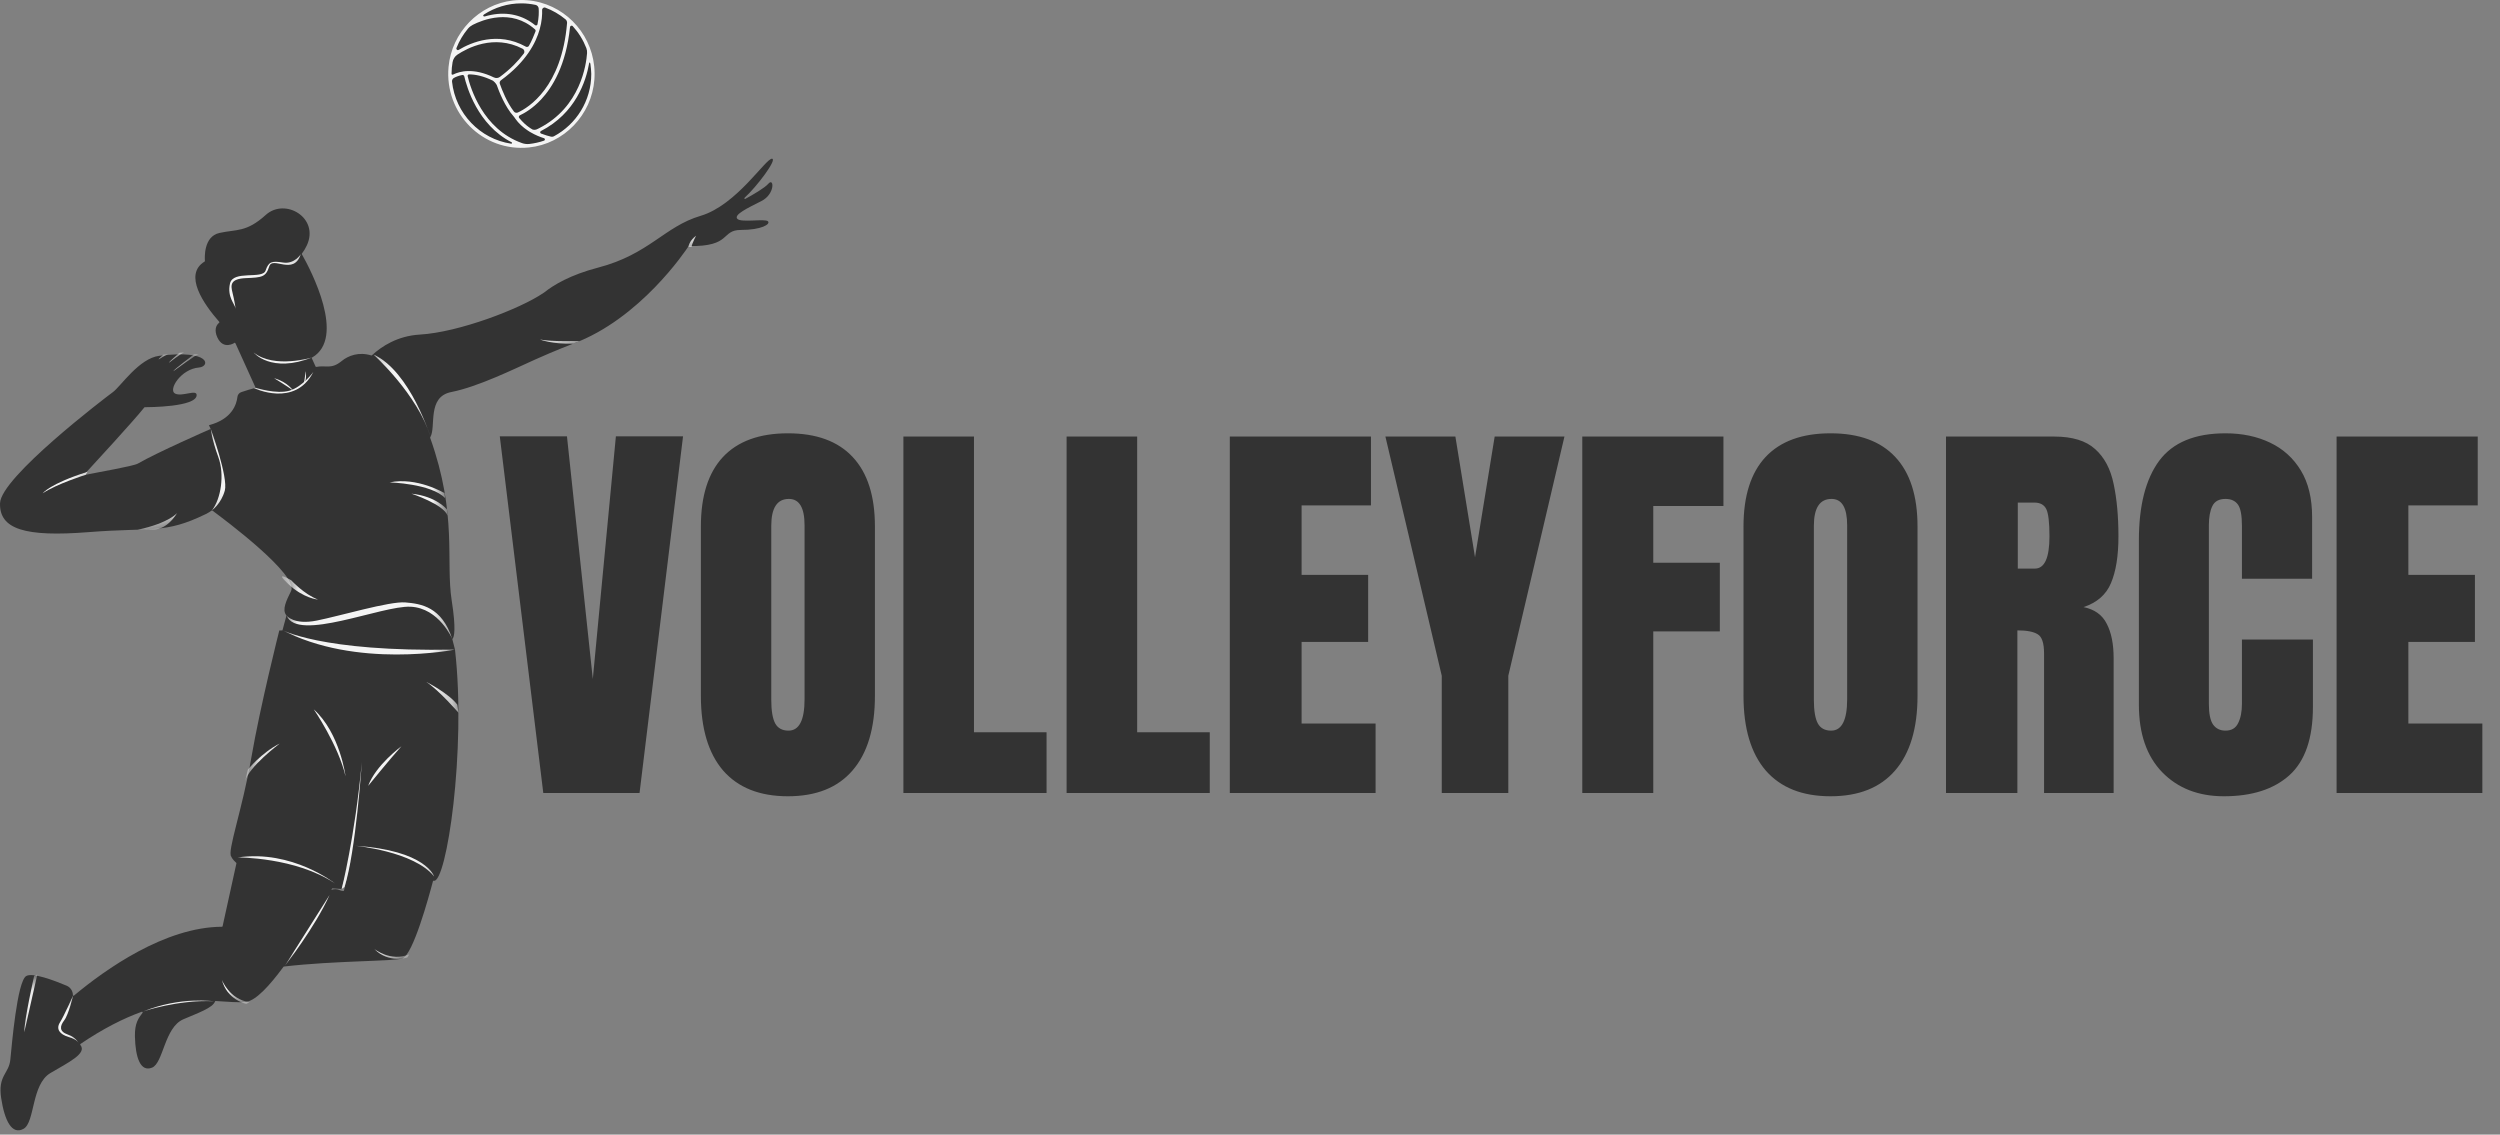 <svg width="130" height="59" viewBox="0 0 130 59" fill="none" xmlns="http://www.w3.org/2000/svg">
<rect x="0" y="0" width="130" height="59" fill="#808080" stroke="none"/>
<g clip-path="url(#clip0_101_174)">
<path d="M39.593 10.455C40.316 10.09 40.252 9.21 39.955 9.553C39.766 9.771 39.169 10.117 38.757 10.342C38.721 10.361 38.688 10.313 38.718 10.286C39.384 9.672 40.413 8.291 40.151 8.253C39.83 8.207 38.314 10.667 36.43 11.224C34.546 11.781 33.765 13.219 31.1 13.916C29.666 14.29 28.792 14.812 28.289 15.215C28.277 15.223 28.266 15.228 28.255 15.236C27.048 16.061 23.856 17.28 21.832 17.398C20.661 17.466 19.831 18.021 19.338 18.477C19.329 18.485 19.317 18.487 19.306 18.483C18.656 18.282 18.108 18.495 17.771 18.771C17.217 19.224 16.962 18.979 16.449 19.079C16.434 19.083 16.418 19.075 16.411 19.061L16.216 18.634C16.208 18.618 16.215 18.599 16.23 18.591C18 17.569 16.185 14.084 15.697 13.219C15.691 13.207 15.692 13.194 15.701 13.183C15.79 13.069 15.876 12.93 15.956 12.759C16.62 11.328 14.829 10.264 13.818 11.178C12.806 12.093 12.302 11.915 11.409 12.114C10.582 12.298 10.643 13.408 10.656 13.569C10.657 13.582 10.651 13.593 10.64 13.6C9.521 14.283 10.595 15.819 11.402 16.736C11.415 16.751 11.411 16.773 11.395 16.785C11.226 16.912 11.132 17.179 11.303 17.548C11.621 18.233 12.211 17.819 12.211 17.819C12.211 17.819 12.224 17.834 12.248 17.861L13.277 20.13C13.286 20.149 13.276 20.171 13.255 20.177C13.05 20.23 12.817 20.299 12.546 20.391C12.435 20.428 12.357 20.527 12.345 20.644C12.305 21.006 12.078 21.795 10.866 22.109C10.866 22.109 10.9 22.182 10.954 22.307C10.827 22.362 8.184 23.52 7.171 24.105C6.927 24.246 5.056 24.559 4.45 24.691C4.417 24.698 4.395 24.659 4.418 24.634C4.847 24.169 6.986 21.845 7.504 21.187C7.511 21.179 7.518 21.175 7.529 21.175C7.743 21.175 10.19 21.164 10.226 20.558C10.247 20.212 9.474 20.653 9.103 20.465C8.731 20.278 9.404 19.187 10.345 19.111C10.937 19.062 10.98 18.165 8.286 18.501C7.228 18.633 6.281 20.088 5.873 20.388C5.464 20.689 0.038 24.819 0.001 26.169C-0.036 27.52 1.301 27.933 4.607 27.671C7.914 27.408 8.545 27.783 10.7 26.732C10.812 26.678 10.912 26.616 11.003 26.549C11.015 26.541 11.029 26.54 11.041 26.548C11.678 27.017 15.544 29.908 15.135 30.734C14.889 31.23 14.655 31.704 14.886 31.991C14.893 31.999 14.896 32.01 14.893 32.02L14.687 32.781L14.523 32.786C14.523 32.786 13.533 36.705 13.07 39.396C12.608 42.075 11.802 44.291 12.025 44.54C12.027 44.542 12.028 44.544 12.029 44.547C12.037 44.57 12.089 44.694 12.282 44.865C12.291 44.874 12.296 44.887 12.293 44.899L11.575 48.164C11.572 48.18 11.558 48.191 11.542 48.191C8.582 48.204 5.488 50.401 3.845 51.771C3.824 51.789 3.791 51.774 3.791 51.746C3.79 51.538 3.667 51.341 3.464 51.256C2.824 50.986 1.695 50.558 1.363 50.754C0.892 51.032 0.611 54.368 0.537 55.105C0.463 55.843 -0.117 55.916 0.06 57.095C0.237 58.273 0.619 59.031 1.222 58.7C1.825 58.37 1.623 56.388 2.621 55.799C3.562 55.244 4.542 54.777 4.178 54.338C4.165 54.322 4.167 54.298 4.184 54.286C5.377 53.477 6.436 52.949 7.374 52.611C7.405 52.6 7.432 52.638 7.412 52.666C7.214 52.933 6.999 53.189 7.016 53.897C7.042 55.008 7.307 55.754 7.903 55.519C8.499 55.285 8.543 53.429 9.533 53.003C10.292 52.676 11.068 52.407 11.18 52.076C11.185 52.062 11.197 52.053 11.213 52.053C11.872 52.086 12.397 52.151 12.808 52.094C13.31 52.024 14.024 51.25 14.74 50.274C14.746 50.266 14.754 50.261 14.764 50.26C17.4 49.951 20.521 49.994 20.931 49.835C21.481 49.621 22.289 46.679 22.515 45.818C22.52 45.8 22.537 45.795 22.555 45.799C23.216 45.946 24.257 38.994 23.66 33.782C23.659 33.781 23.659 33.779 23.659 33.777L23.524 33.249C23.521 33.238 23.525 33.227 23.532 33.219C23.616 33.125 23.725 32.742 23.488 31.221C23.169 29.182 23.795 26.766 22.37 22.77C22.366 22.761 22.367 22.751 22.372 22.742C22.695 22.207 22.184 20.638 23.467 20.386C24.868 20.111 26.776 19.167 27.826 18.696C28.877 18.224 29.808 17.87 29.808 17.87C33.28 16.578 35.633 13.065 35.801 12.809C35.808 12.8 35.818 12.795 35.83 12.795C38.06 12.833 37.471 11.957 38.531 11.957C39.593 11.957 40.082 11.657 39.933 11.507C39.784 11.356 38.531 11.593 38.34 11.378C38.148 11.163 38.871 10.82 39.593 10.455ZM17.229 46.271C17.309 46.128 17.223 46.291 17.277 46.193C17.412 46.204 17.553 46.214 17.696 46.223C17.744 46.232 17.762 46.238 17.762 46.238L18.175 44.795C18.2 44.807 18.188 44.783 18.214 44.795C18.225 44.8 18.23 44.67 18.241 44.675L17.889 46.303C17.886 46.319 17.872 46.331 17.856 46.331C17.662 46.339 17.587 46.169 17.229 46.271Z" fill="#333333"/>
<path d="M30.811 3.819C30.811 3.341 30.719 2.887 30.558 2.467C30.547 2.439 30.536 2.411 30.525 2.383C30.503 2.331 30.48 2.279 30.457 2.228C30.444 2.201 30.43 2.174 30.417 2.147C30.335 1.982 30.241 1.824 30.137 1.675C30.116 1.644 30.095 1.614 30.073 1.584C30.043 1.544 30.014 1.506 29.983 1.468C29.957 1.435 29.93 1.403 29.902 1.372C29.873 1.337 29.844 1.303 29.813 1.27C29.759 1.211 29.703 1.154 29.645 1.099C29.619 1.074 29.592 1.051 29.565 1.028C29.525 0.991 29.484 0.955 29.442 0.921C29.413 0.897 29.383 0.873 29.353 0.85C29.32 0.825 29.287 0.8 29.253 0.776C29.247 0.772 29.241 0.767 29.235 0.763C29.23 0.759 29.224 0.755 29.218 0.751C29.191 0.732 29.164 0.712 29.136 0.694C29.115 0.68 29.094 0.667 29.073 0.654C29.065 0.649 29.057 0.644 29.049 0.639C29.037 0.631 29.025 0.624 29.013 0.617C29.013 0.616 29.013 0.616 29.014 0.615C28.995 0.604 28.976 0.594 28.958 0.584C28.943 0.575 28.929 0.566 28.914 0.557C28.904 0.552 28.894 0.547 28.884 0.541C28.877 0.537 28.869 0.534 28.862 0.53C28.826 0.51 28.789 0.49 28.752 0.472C28.733 0.462 28.713 0.452 28.694 0.443C28.685 0.439 28.676 0.435 28.667 0.431C28.65 0.423 28.634 0.415 28.618 0.408C28.591 0.396 28.564 0.384 28.537 0.373C28.522 0.367 28.508 0.36 28.493 0.354C28.472 0.346 28.451 0.338 28.43 0.33C28.392 0.316 28.353 0.301 28.314 0.287C28.304 0.284 28.294 0.28 28.284 0.276C28.259 0.268 28.232 0.261 28.206 0.252C28.166 0.24 28.126 0.227 28.085 0.216C28.079 0.214 28.073 0.212 28.068 0.21C28.068 0.211 28.068 0.211 28.068 0.211C27.763 0.129 27.444 0.084 27.114 0.084C26.034 0.084 25.065 0.555 24.389 1.301C24.385 1.303 24.381 1.305 24.377 1.308C24.356 1.331 24.337 1.357 24.317 1.381C24.283 1.421 24.25 1.461 24.217 1.502C24.178 1.552 24.14 1.603 24.104 1.655C24.074 1.698 24.044 1.741 24.015 1.785C23.98 1.839 23.948 1.895 23.916 1.95C23.89 1.996 23.864 2.041 23.84 2.087C23.81 2.145 23.782 2.205 23.755 2.264C23.734 2.311 23.712 2.358 23.692 2.406C23.667 2.468 23.645 2.532 23.623 2.597C23.612 2.63 23.598 2.662 23.587 2.696C23.587 2.697 23.586 2.698 23.586 2.7C23.582 2.713 23.579 2.727 23.575 2.74C23.564 2.776 23.555 2.814 23.545 2.851C23.539 2.875 23.532 2.898 23.526 2.923C23.525 2.923 23.525 2.923 23.524 2.923C23.523 2.929 23.523 2.934 23.521 2.939C23.515 2.966 23.509 2.994 23.503 3.022C23.498 3.044 23.493 3.066 23.489 3.088C23.486 3.103 23.483 3.117 23.48 3.132C23.477 3.152 23.474 3.172 23.471 3.192C23.465 3.228 23.459 3.263 23.454 3.299C23.449 3.335 23.445 3.371 23.441 3.407C23.439 3.421 23.437 3.434 23.436 3.448C23.434 3.462 23.434 3.477 23.432 3.49C23.43 3.512 23.428 3.534 23.427 3.556C23.421 3.643 23.417 3.73 23.417 3.819C23.417 3.902 23.421 3.984 23.426 4.066C23.427 4.066 23.428 4.065 23.429 4.064C23.555 6.012 25.154 7.553 27.114 7.553C27.17 7.553 27.225 7.551 27.281 7.548C27.345 7.545 27.409 7.54 27.472 7.534C27.479 7.534 27.486 7.533 27.494 7.532C27.552 7.526 27.61 7.519 27.668 7.51C27.68 7.508 27.692 7.506 27.705 7.504C27.758 7.495 27.811 7.486 27.864 7.475C27.881 7.471 27.898 7.467 27.915 7.463C27.963 7.453 28.011 7.441 28.059 7.428C28.081 7.423 28.103 7.416 28.125 7.41C28.167 7.398 28.21 7.385 28.251 7.371C28.279 7.362 28.307 7.352 28.335 7.342C28.371 7.33 28.406 7.317 28.442 7.304C28.478 7.29 28.514 7.274 28.55 7.259C28.576 7.247 28.603 7.237 28.629 7.225C28.648 7.216 28.666 7.207 28.685 7.198C28.686 7.198 28.687 7.198 28.688 7.198C28.706 7.19 28.724 7.179 28.742 7.17C28.766 7.158 28.79 7.147 28.814 7.135C28.814 7.134 28.813 7.134 28.813 7.133C29.999 6.511 30.811 5.262 30.811 3.819Z" fill="#333333"/>
<path d="M28.105 0.133C28.096 0.129 28.086 0.126 28.076 0.125C27.634 0.008 27.161 -0.031 26.672 0.025C24.906 0.229 23.491 1.687 23.325 3.475C23.1 5.894 25.11 7.915 27.509 7.668C29.322 7.482 30.771 5.975 30.908 4.139C31.049 2.239 29.813 0.599 28.105 0.133ZM29.782 1.36C30.083 1.69 30.324 2.077 30.49 2.502C30.522 2.586 30.534 2.676 30.527 2.765C30.486 3.349 30.187 5.564 28.042 6.663L28.044 6.662C28.038 6.666 28.033 6.667 28.028 6.671C27.988 6.691 27.947 6.71 27.907 6.729C27.825 6.757 27.758 6.756 27.707 6.742C27.673 6.723 27.639 6.704 27.604 6.682L27.604 6.682C27.576 6.665 27.548 6.645 27.52 6.626C27.376 6.526 27.194 6.369 26.999 6.136C26.961 6.092 26.977 6.022 27.03 5.998C27.278 5.883 27.7 5.64 28.139 5.171C28.721 4.549 29.436 3.398 29.641 1.411C29.648 1.34 29.734 1.307 29.782 1.36ZM28.19 0.524C28.186 0.434 28.273 0.366 28.356 0.397C28.741 0.54 29.095 0.747 29.407 1.006C29.464 1.053 29.494 1.127 29.487 1.201C29.208 4.539 27.485 5.594 26.929 5.85C26.858 5.882 26.773 5.863 26.724 5.8C26.358 5.326 26.101 4.668 25.992 4.359C25.968 4.291 25.993 4.216 26.05 4.174C27.366 3.216 27.872 2.211 28.063 1.526C28.181 1.107 28.199 0.759 28.19 0.524ZM27.113 0.175C27.366 0.175 27.612 0.204 27.85 0.255C27.939 0.274 28.004 0.351 28.011 0.442C28.024 0.623 28.023 0.91 27.949 1.263C27.937 1.321 27.868 1.343 27.822 1.306C27.186 0.793 26.404 0.606 25.547 0.772C25.424 0.795 25.309 0.825 25.201 0.857C25.156 0.855 25.08 0.84 25.16 0.757C25.725 0.39 26.394 0.175 27.113 0.175ZM23.737 2.494C23.883 2.125 24.087 1.786 24.336 1.487C24.405 1.405 24.491 1.34 24.586 1.291C25.076 1.04 26.579 0.423 27.819 1.527C27.849 1.553 27.86 1.596 27.846 1.634C27.79 1.78 27.642 2.151 27.504 2.384C27.471 2.44 27.399 2.457 27.342 2.425C25.874 1.612 24.495 2.208 23.851 2.595C23.785 2.634 23.709 2.566 23.737 2.494ZM23.481 3.81C23.483 3.614 23.501 3.422 23.534 3.235C23.561 3.075 23.649 2.932 23.784 2.842C24.29 2.504 25.677 1.76 27.175 2.534C27.269 2.583 27.298 2.703 27.235 2.788C26.943 3.179 26.543 3.593 25.992 4.001C25.901 4.068 25.781 4.074 25.68 4.025C24.616 3.511 23.904 3.708 23.576 3.871C23.494 3.908 23.477 3.868 23.481 3.81ZM26.581 7.472C24.959 7.23 23.685 5.902 23.505 4.244C23.497 4.165 23.537 4.089 23.607 4.051C23.699 4 23.843 3.938 24.037 3.9C24.085 3.891 24.132 3.923 24.143 3.972C24.266 4.507 24.83 6.492 26.605 7.399C26.644 7.418 26.624 7.478 26.581 7.472ZM28.29 7.314C28.047 7.398 27.791 7.456 27.527 7.486C27.4 7.5 27.27 7.485 27.149 7.443C25.101 6.719 24.458 4.558 24.318 3.962C24.307 3.914 24.342 3.868 24.39 3.868C24.718 3.869 25.136 3.951 25.638 4.199C25.687 4.237 25.767 4.309 25.829 4.418C25.951 4.768 26.258 5.551 26.713 6.057C26.736 6.089 26.759 6.118 26.782 6.148C26.784 6.153 26.785 6.157 26.788 6.162C26.969 6.419 27.193 6.618 27.423 6.773C27.436 6.782 27.447 6.79 27.459 6.797C27.482 6.813 27.506 6.828 27.529 6.843C27.548 6.854 27.565 6.864 27.582 6.874C27.84 7.026 28.093 7.125 28.291 7.188C28.352 7.208 28.351 7.293 28.29 7.314ZM28.811 7.083C28.76 7.111 28.7 7.118 28.643 7.104C28.536 7.078 28.343 7.026 28.134 6.945C28.076 6.922 28.073 6.842 28.128 6.814C29.932 5.887 30.473 4.22 30.634 3.295C30.646 3.252 30.668 3.208 30.699 3.312C30.721 3.478 30.746 3.699 30.746 3.845C30.746 5.248 29.96 6.466 28.811 7.083Z" fill="#F4F4F4"/>
<mask id="mask0_101_174" style="mask-type:luminance" maskUnits="userSpaceOnUse" x="0" y="8" width="41" height="51">
<path d="M39.593 10.455C40.316 10.09 40.252 9.21 39.955 9.553C39.766 9.771 39.169 10.117 38.757 10.342C38.721 10.361 38.688 10.313 38.718 10.286C39.384 9.672 40.413 8.291 40.151 8.253C39.83 8.207 38.314 10.667 36.43 11.224C34.546 11.781 33.765 13.219 31.1 13.916C29.666 14.29 28.792 14.812 28.289 15.215C28.277 15.223 28.266 15.228 28.255 15.236C27.048 16.061 23.856 17.28 21.832 17.398C20.661 17.466 19.831 18.021 19.338 18.477C19.329 18.485 19.317 18.487 19.306 18.483C18.656 18.282 18.108 18.495 17.771 18.771C17.217 19.224 16.962 18.979 16.449 19.079C16.434 19.083 16.418 19.075 16.411 19.061L16.216 18.634C16.208 18.618 16.215 18.599 16.23 18.591C18 17.569 16.185 14.084 15.697 13.219C15.691 13.207 15.692 13.194 15.701 13.183C15.79 13.069 15.876 12.93 15.956 12.759C16.62 11.328 14.829 10.264 13.818 11.178C12.806 12.093 12.302 11.915 11.409 12.114C10.582 12.298 10.643 13.408 10.656 13.569C10.657 13.582 10.651 13.593 10.64 13.6C9.521 14.283 10.595 15.819 11.402 16.736C11.415 16.751 11.411 16.773 11.395 16.785C11.226 16.912 11.132 17.179 11.303 17.548C11.621 18.233 12.211 17.819 12.211 17.819C12.211 17.819 12.224 17.834 12.248 17.861L13.277 20.13C13.286 20.149 13.276 20.171 13.255 20.177C13.05 20.23 12.817 20.299 12.546 20.391C12.435 20.428 12.357 20.527 12.345 20.644C12.305 21.006 12.078 21.795 10.866 22.109C10.866 22.109 10.9 22.182 10.954 22.307C10.827 22.362 8.184 23.52 7.171 24.105C6.927 24.246 5.056 24.559 4.45 24.691C4.417 24.698 4.395 24.659 4.418 24.634C4.847 24.169 6.986 21.845 7.504 21.187C7.511 21.179 7.518 21.175 7.529 21.175C7.743 21.175 10.19 21.164 10.226 20.558C10.247 20.212 9.474 20.653 9.103 20.465C8.731 20.278 9.404 19.187 10.345 19.111C10.937 19.062 10.98 18.165 8.286 18.501C7.228 18.633 6.281 20.088 5.873 20.388C5.464 20.689 0.038 24.819 0.001 26.169C-0.036 27.52 1.301 27.933 4.607 27.671C7.914 27.408 8.545 27.783 10.7 26.732C10.812 26.678 10.912 26.616 11.003 26.549C11.015 26.541 11.029 26.54 11.041 26.548C11.678 27.017 15.544 29.908 15.135 30.734C14.889 31.23 14.655 31.704 14.886 31.991C14.893 31.999 14.896 32.01 14.893 32.02L14.687 32.781L14.523 32.786C14.523 32.786 13.533 36.705 13.07 39.396C12.608 42.075 11.802 44.291 12.025 44.54C12.027 44.542 12.028 44.544 12.029 44.547C12.037 44.57 12.089 44.694 12.282 44.865C12.291 44.874 12.296 44.887 12.293 44.899L11.575 48.164C11.572 48.18 11.558 48.191 11.542 48.191C8.582 48.204 5.488 50.401 3.845 51.771C3.824 51.789 3.791 51.774 3.791 51.746C3.79 51.538 3.667 51.341 3.464 51.256C2.824 50.986 1.695 50.558 1.363 50.754C0.892 51.032 0.611 54.368 0.537 55.105C0.463 55.843 -0.117 55.916 0.06 57.095C0.237 58.273 0.619 59.031 1.222 58.7C1.825 58.37 1.623 56.388 2.621 55.799C3.562 55.244 4.542 54.777 4.178 54.338C4.165 54.322 4.167 54.298 4.184 54.286C5.377 53.477 6.436 52.949 7.374 52.611C7.405 52.6 7.432 52.638 7.412 52.666C7.214 52.933 6.999 53.189 7.016 53.897C7.042 55.008 7.307 55.754 7.903 55.519C8.499 55.285 8.543 53.429 9.533 53.003C10.292 52.676 11.068 52.407 11.18 52.076C11.185 52.062 11.197 52.053 11.213 52.053C11.872 52.086 12.397 52.151 12.808 52.094C13.31 52.024 14.024 51.25 14.74 50.274C14.746 50.266 14.754 50.261 14.764 50.26C17.4 49.951 20.521 49.994 20.931 49.835C21.481 49.621 22.289 46.679 22.515 45.818C22.52 45.8 22.537 45.795 22.555 45.799C23.216 45.946 24.257 38.994 23.66 33.782C23.659 33.781 23.659 33.779 23.659 33.777L23.524 33.249C23.521 33.238 23.525 33.227 23.532 33.219C23.616 33.125 23.725 32.742 23.488 31.221C23.169 29.182 23.795 26.766 22.37 22.77C22.366 22.761 22.367 22.751 22.372 22.742C22.695 22.207 22.184 20.638 23.467 20.386C24.868 20.111 26.776 19.167 27.826 18.696C28.877 18.224 29.808 17.87 29.808 17.87C33.28 16.578 35.633 13.065 35.801 12.809C35.808 12.8 35.818 12.795 35.83 12.795C38.06 12.833 37.471 11.957 38.531 11.957C39.593 11.957 40.082 11.657 39.933 11.507C39.784 11.356 38.531 11.593 38.34 11.378C38.148 11.163 38.871 10.82 39.593 10.455ZM17.229 46.271C17.309 46.128 17.223 46.291 17.277 46.193C17.412 46.204 17.553 46.214 17.696 46.223C17.744 46.232 17.762 46.238 17.762 46.238L18.175 44.795C18.2 44.807 18.188 44.783 18.214 44.795C18.225 44.8 18.23 44.67 18.241 44.675L17.889 46.303C17.886 46.319 17.872 46.331 17.856 46.331C17.662 46.339 17.587 46.169 17.229 46.271Z" fill="white"/>
</mask>
<g mask="url(#mask0_101_174)">
<path d="M4.45 24.691C4.45 24.691 2.949 25.162 2.223 25.65C2.223 25.65 2.571 25.16 4.556 24.532L4.45 24.691Z" fill="#F4F4F4"/>
<path d="M9.211 26.675C9.211 26.675 8.802 27.192 7.166 27.546L8.028 27.531C8.028 27.531 8.656 27.575 9.211 26.675Z" fill="#F4F4F4"/>
<path d="M10.96 22.304C10.96 22.304 11.011 22.839 11.35 23.759C11.689 24.679 11.491 25.94 11.022 26.535C11.022 26.535 11.498 26.199 11.689 25.514C11.879 24.829 10.96 22.304 10.96 22.304Z" fill="#F4F4F4"/>
<path d="M15.145 30.176C15.145 30.176 15.814 30.906 16.537 31.177C16.537 31.177 15.787 31.123 14.984 30.365C14.18 29.608 15.145 30.176 15.145 30.176Z" fill="#F4F4F4"/>
<path d="M23.111 25.64C23.111 25.64 21.687 24.79 20.263 25.084C20.263 25.084 22.431 25.149 23.143 25.901L23.111 25.64Z" fill="#F4F4F4"/>
<path d="M23.24 26.489C23.24 26.489 22.69 25.803 21.396 25.672C21.396 25.672 23.079 26.228 23.273 26.816L23.24 26.489Z" fill="#F4F4F4"/>
<path d="M19.415 18.431C19.415 18.431 21.733 20.506 22.402 22.768C22.402 22.768 21.349 19.312 19.415 18.431Z" fill="#F4F4F4"/>
<path d="M30.145 17.73C30.145 17.73 28.65 17.78 28.076 17.654C28.076 17.654 28.722 17.909 29.808 17.87L30.145 17.73Z" fill="#F4F4F4"/>
<path d="M35.797 12.827C35.797 12.827 35.849 12.509 36.197 12.256C36.197 12.256 35.974 12.677 35.96 12.846L35.797 12.827Z" fill="#F4F4F4"/>
<path d="M14.908 32.013C14.908 32.013 15.265 32.511 16.471 32.27C17.677 32.03 20.26 31.258 21.076 31.326C21.892 31.395 22.975 31.549 23.519 33.231C23.519 33.231 22.843 31.618 21.348 31.549C19.853 31.481 15.451 33.403 14.908 32.013Z" fill="#F4F4F4"/>
<path d="M14.608 32.726C14.608 32.726 16.623 33.913 23.659 33.779C23.659 33.779 18.518 34.81 14.608 32.726Z" fill="#F4F4F4"/>
<path d="M9.332 18.345C9.332 18.345 8.791 18.8 8.783 18.864C8.783 18.864 9.457 18.345 9.575 18.329L9.332 18.345Z" fill="#F4F4F4"/>
<path d="M10.088 18.426C10.088 18.426 9.019 19.24 9.011 19.303C9.011 19.303 10.213 18.426 10.331 18.41L10.088 18.426Z" fill="#F4F4F4"/>
<path d="M8.493 18.448C8.493 18.448 8.257 18.63 8.25 18.693C8.25 18.693 8.618 18.448 8.736 18.432L8.493 18.448Z" fill="#F4F4F4"/>
<path d="M16.252 18.58C16.252 18.58 14.276 19.198 13.191 18.332C13.191 18.332 14.085 19.438 16.252 18.58Z" fill="#F4F4F4"/>
<path d="M14.253 19.666C14.253 19.666 15.049 20.149 15.248 20.32C15.248 20.32 14.97 19.868 14.253 19.666Z" fill="#F4F4F4"/>
<path d="M15.797 19.975C15.797 19.975 15.876 19.533 15.886 19.302C15.886 19.302 15.986 19.714 15.797 19.975Z" fill="#F4F4F4"/>
<path d="M15.641 13.217C15.641 13.217 15.318 13.743 14.725 13.653C14.133 13.562 13.971 13.598 13.81 14.07C13.648 14.541 12.122 14.034 11.96 14.741C11.799 15.448 12.222 15.816 12.255 16.06C12.255 16.06 12.189 15.605 12.09 15.217C11.991 14.829 11.958 14.496 12.793 14.462C13.628 14.429 13.825 14.407 14.001 13.852C14.177 13.297 15.271 14.358 15.641 13.217Z" fill="#F4F4F4"/>
<path d="M17.765 46.227C17.765 46.227 18.444 43.594 18.816 39.631C18.816 39.631 18.505 44.3 17.915 46.124L17.765 46.227Z" fill="#F4F4F4"/>
<path d="M12.362 44.587C12.362 44.587 15.387 44.571 17.415 45.938C17.415 45.938 15.202 44.172 12.362 44.587Z" fill="#F4F4F4"/>
<path d="M22.576 45.58C22.576 45.58 22.173 44.214 18.454 43.979C18.454 43.979 21.53 44.261 22.576 45.58Z" fill="#F4F4F4"/>
<path d="M17.141 46.534L14.826 50.203C14.826 50.203 16.366 48.248 17.141 46.534Z" fill="#F4F4F4"/>
<path d="M11.129 52.067C11.129 52.067 9.404 51.801 7.439 52.599C7.439 52.599 9.194 51.98 11.129 52.067Z" fill="#F4F4F4"/>
<path d="M3.802 51.767C3.802 51.767 3.329 52.831 3.115 53.17C2.902 53.509 3.1 53.787 3.573 53.925C4.046 54.064 4.102 54.259 4.102 54.259C4.102 54.259 3.969 53.95 3.523 53.795C3.077 53.641 3.104 53.365 3.337 53.062C3.57 52.76 3.802 51.767 3.802 51.767Z" fill="#F4F4F4"/>
<path d="M1.777 50.744C1.777 50.744 1.262 53.014 1.262 53.676L1.941 50.673L1.777 50.744Z" fill="#F4F4F4"/>
<path d="M16.316 36.886C16.316 36.886 17.591 38.746 17.969 40.368C17.969 40.368 17.686 38.126 16.316 36.886Z" fill="#F4F4F4"/>
<path d="M19.144 40.866C19.144 40.866 20.257 39.492 20.875 38.806C20.875 38.806 19.546 39.774 19.144 40.866Z" fill="#F4F4F4"/>
<path d="M23.84 37.061C23.84 37.061 22.843 35.906 22.169 35.461C22.169 35.461 23.342 36.054 23.782 36.646L23.84 37.061Z" fill="#F4F4F4"/>
<path d="M12.885 40.026C12.885 40.026 13.576 39.154 14.544 38.665C14.544 38.665 12.92 39.887 12.747 40.62L12.885 40.026Z" fill="#F4F4F4"/>
<path d="M16.295 19.34C16.295 19.34 15.731 20.118 15.051 20.316C14.371 20.514 13.296 20.165 13.296 20.165L13.205 20.18C13.205 20.18 15.34 21.216 16.295 19.34Z" fill="#F4F4F4"/>
<path d="M21.186 49.789C21.186 49.789 20.207 50.119 19.461 49.341C19.461 49.341 20.293 50.032 21.28 49.627L21.186 49.789Z" fill="#F4F4F4"/>
<path d="M12.809 52.207C12.809 52.207 11.798 51.997 11.537 50.947C11.537 50.947 11.915 51.965 12.97 52.114L12.809 52.207Z" fill="#F4F4F4"/>
</g>
<path d="M28.251 41.237L25.989 22.69H29.482L30.826 35.307L32.026 22.69H35.518L33.256 41.237H28.251ZM40.971 41.406C39.505 41.406 38.382 40.96 37.603 40.068C36.832 39.169 36.446 37.874 36.446 36.182V27.377C36.446 25.79 36.828 24.586 37.593 23.764C38.365 22.943 39.491 22.532 40.971 22.532C42.452 22.532 43.574 22.943 44.339 23.764C45.11 24.586 45.496 25.79 45.496 27.377V36.182C45.496 37.874 45.107 39.169 44.328 40.068C43.557 40.96 42.438 41.406 40.971 41.406ZM41.002 37.993C41.558 37.993 41.837 37.449 41.837 36.361V27.314C41.837 26.401 41.565 25.944 41.023 25.944C40.411 25.944 40.106 26.411 40.106 27.345V36.382C40.106 36.958 40.175 37.372 40.314 37.625C40.453 37.87 40.683 37.993 41.002 37.993ZM46.977 41.237V22.701H50.647V38.078H54.421V41.237H46.977ZM55.463 41.237V22.701H59.133V38.078H62.908V41.237H55.463ZM63.95 41.237V22.701H71.29V26.282H67.683V29.894H71.144V33.38H67.683V37.625H71.53V41.237H63.95ZM74.971 41.237V35.139L72.041 22.701H75.68L76.701 28.978L77.723 22.701H81.351L78.432 35.139V41.237H74.971ZM82.279 41.237V22.701H89.619V26.313H85.97V29.262H89.431V32.832H85.97V41.237H82.279ZM95.187 41.406C93.72 41.406 92.598 40.96 91.819 40.068C91.048 39.169 90.662 37.874 90.662 36.182V27.377C90.662 25.79 91.044 24.586 91.809 23.764C92.58 22.943 93.706 22.532 95.187 22.532C96.667 22.532 97.79 22.943 98.555 23.764C99.326 24.586 99.711 25.79 99.711 27.377V36.182C99.711 37.874 99.323 39.169 98.544 40.068C97.773 40.96 96.654 41.406 95.187 41.406ZM95.218 37.993C95.774 37.993 96.052 37.449 96.052 36.361V27.314C96.052 26.401 95.781 25.944 95.239 25.944C94.627 25.944 94.321 26.411 94.321 27.345V36.382C94.321 36.958 94.391 37.372 94.53 37.625C94.669 37.87 94.898 37.993 95.218 37.993ZM101.192 41.237V22.701H106.823C107.761 22.701 108.47 22.918 108.949 23.354C109.429 23.782 109.748 24.386 109.909 25.165C110.075 25.937 110.159 26.847 110.159 27.893C110.159 28.904 110.03 29.711 109.773 30.315C109.523 30.919 109.046 31.337 108.345 31.569C108.921 31.688 109.325 31.979 109.554 32.443C109.791 32.899 109.909 33.492 109.909 34.223V41.237H106.291V33.98C106.291 33.44 106.179 33.106 105.957 32.98C105.742 32.846 105.391 32.78 104.904 32.78V41.237H101.192ZM104.925 29.567H105.811C106.318 29.567 106.572 29.009 106.572 27.893C106.572 27.17 106.517 26.696 106.406 26.471C106.294 26.246 106.086 26.134 105.78 26.134H104.925V29.567ZM115.643 41.406C114.315 41.406 113.245 40.988 112.431 40.152C111.626 39.317 111.222 38.148 111.222 36.645V28.093C111.222 26.296 111.573 24.919 112.275 23.964C112.984 23.009 114.135 22.532 115.726 22.532C116.595 22.532 117.366 22.694 118.041 23.017C118.722 23.34 119.257 23.824 119.647 24.47C120.035 25.109 120.23 25.916 120.23 26.892V30.094H116.581V27.356C116.581 26.801 116.512 26.429 116.373 26.239C116.233 26.043 116.018 25.944 115.726 25.944C115.386 25.944 115.156 26.071 115.038 26.324C114.92 26.569 114.861 26.899 114.861 27.314V36.592C114.861 37.105 114.934 37.467 115.08 37.677C115.233 37.888 115.448 37.993 115.726 37.993C116.039 37.993 116.258 37.863 116.383 37.603C116.515 37.344 116.581 37.007 116.581 36.592V33.254H120.272V36.761C120.272 38.39 119.865 39.573 119.052 40.31C118.239 41.041 117.103 41.406 115.643 41.406ZM121.502 41.237V22.701H128.842V26.282H125.235V29.894H128.696V33.38H125.235V37.625H129.082V41.237H121.502Z" fill="#333333"/>
</g>
<defs>
<clipPath id="clip0_101_174">
<rect width="130" height="59" fill="white"/>
</clipPath>
</defs>
</svg>

